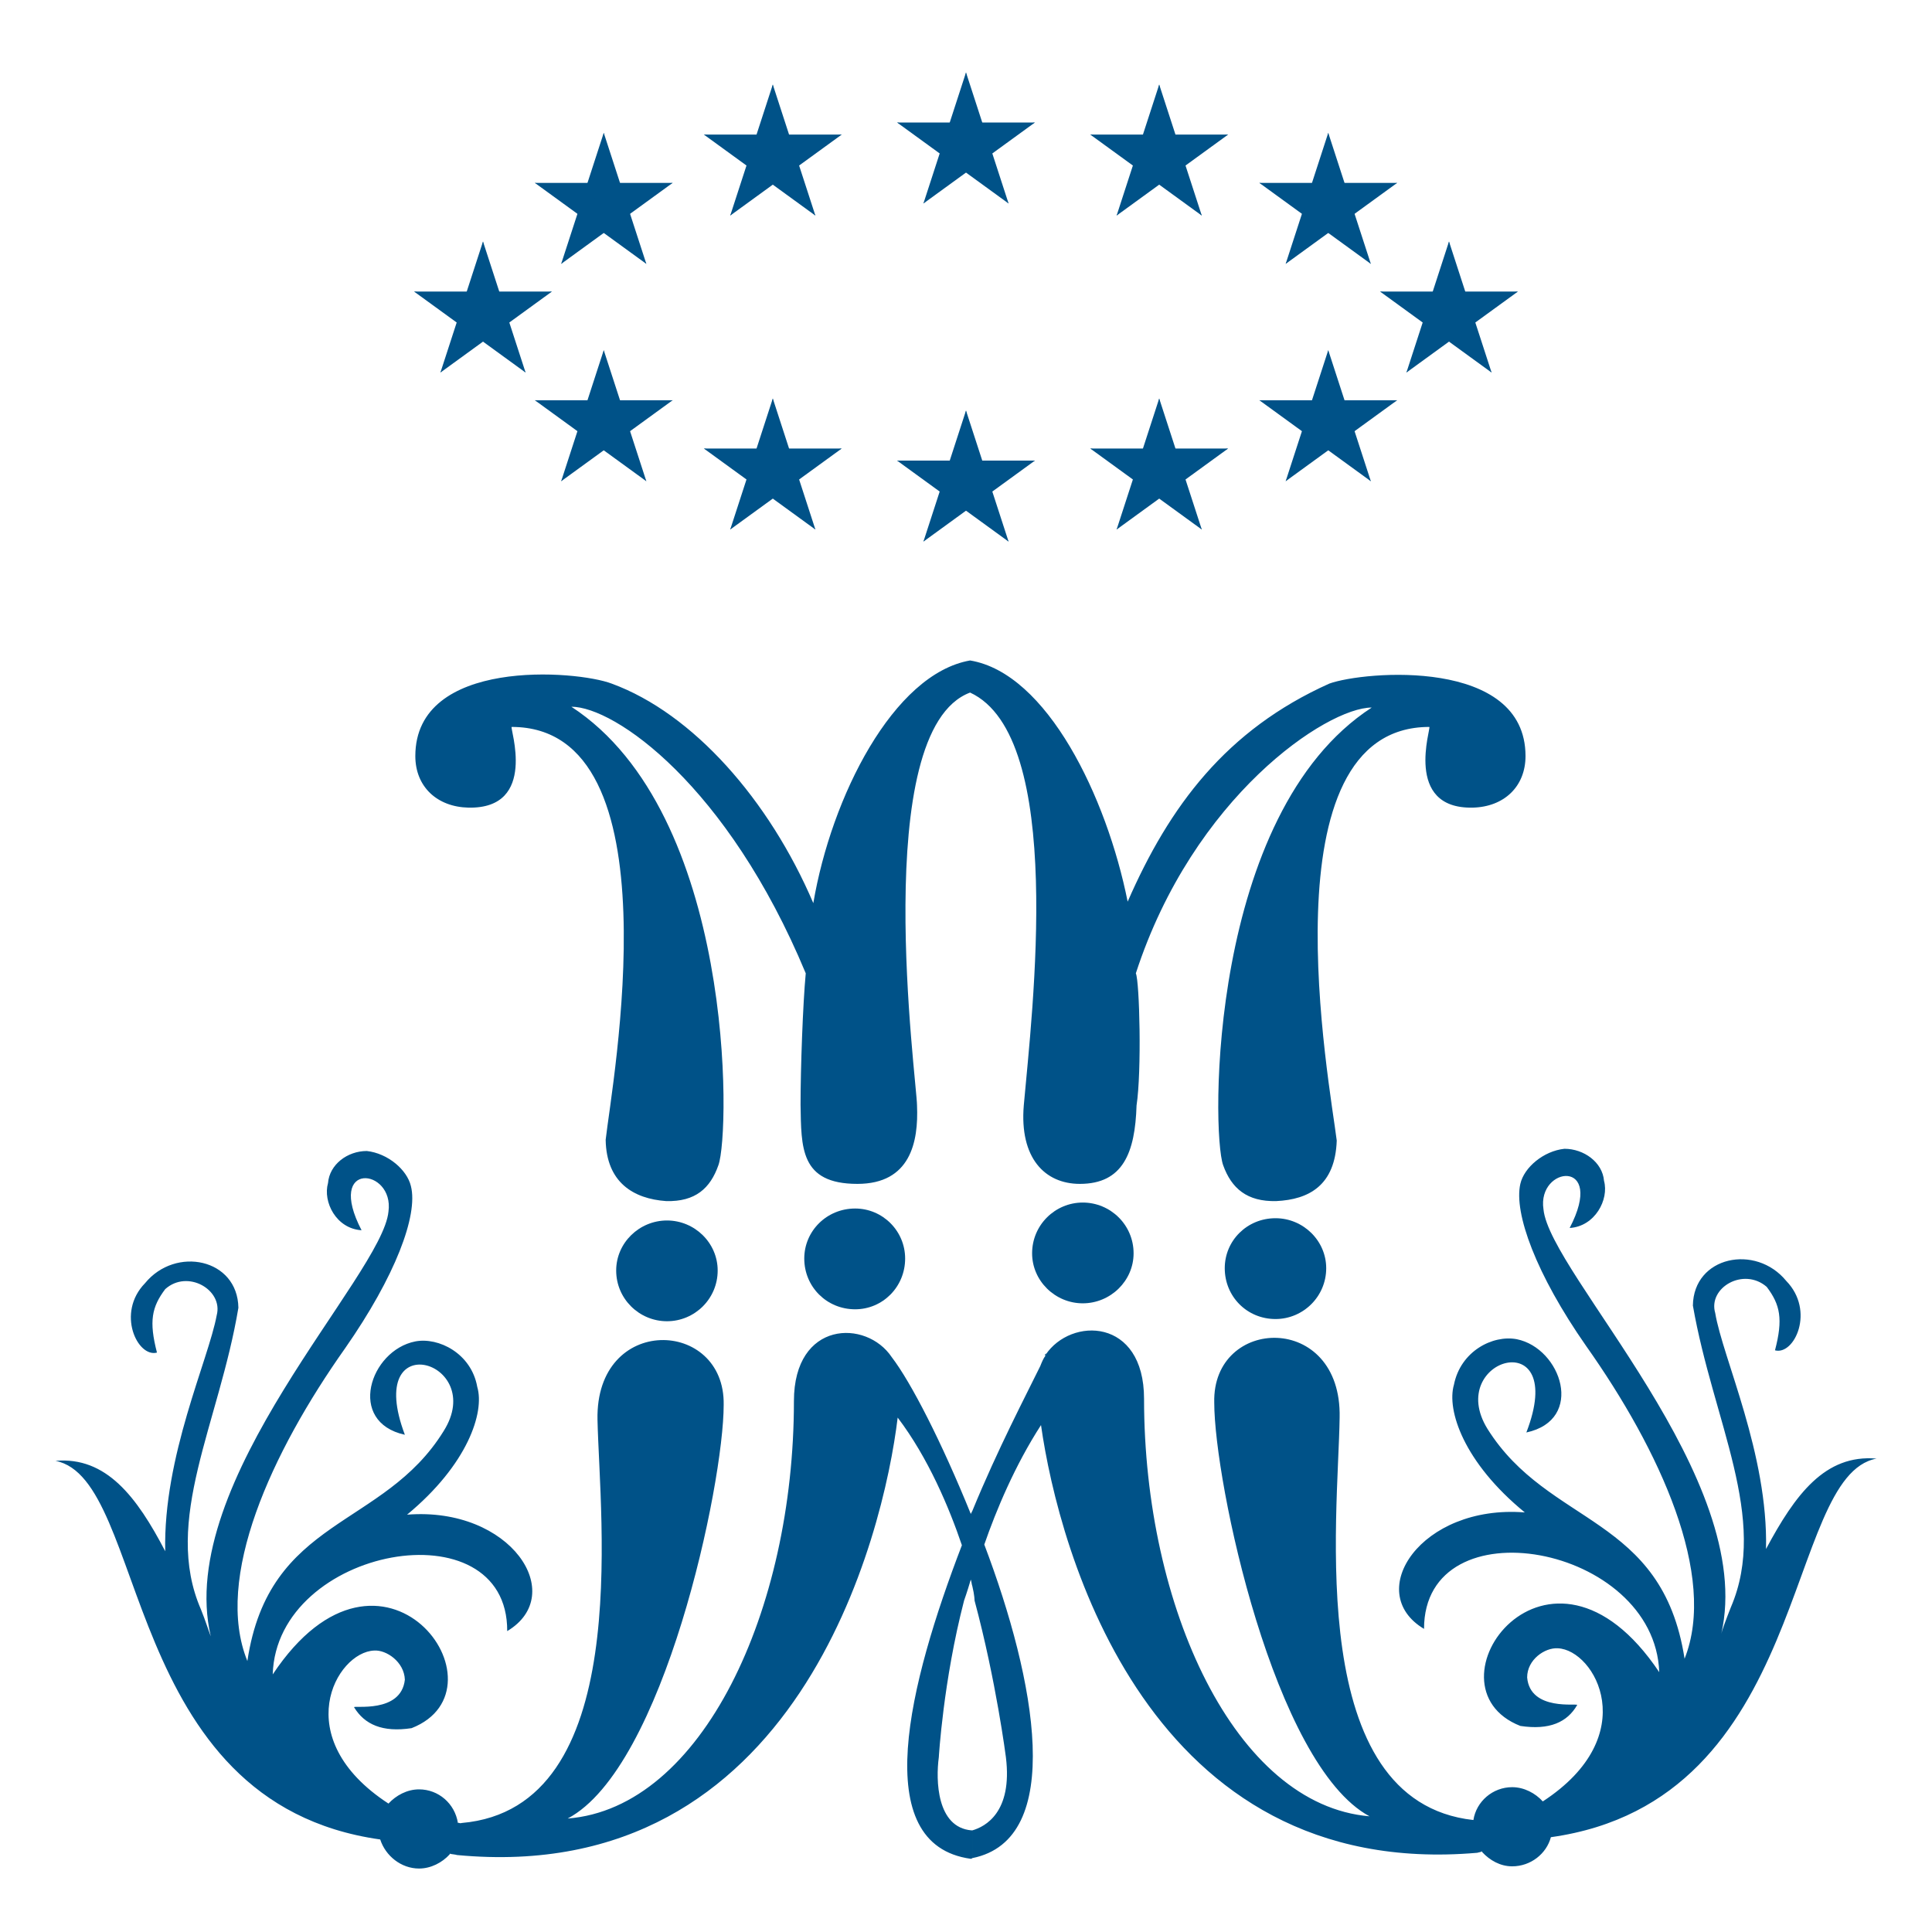 <?xml version="1.0" encoding="UTF-8"?>
<!DOCTYPE svg PUBLIC "-//W3C//DTD SVG 1.1//EN" "http://www.w3.org/Graphics/SVG/1.1/DTD/svg11.dtd">
<svg xmlns="http://www.w3.org/2000/svg" xmlns:xlink="http://www.w3.org/1999/xlink" width="800px" height="800px" viewBox="0 0 800 800">
<defs>
	<g id="star" transform="scale(30)">
		<g id="cone">
			<polygon id="triangle" fill="#005288" points="0,0 0,1 .5,1" transform="translate(0,-1) rotate(18)"/>
			<use xlink:href="#triangle" transform="scale(-1,1)"/>
		</g>
		<use xlink:href="#cone" transform="rotate(72)"/>
		<use xlink:href="#cone" transform="rotate(-72)"/>
		<use xlink:href="#cone" transform="rotate(144)"/>
		<use xlink:href="#cone" transform="rotate(-144)"/>
	</g>
</defs>
<g>
    <g id="Mary_monogram">
        <path fill="#005288" d="M550.41 283.074c14.537,-5.249 81.274,-10.84 81.274,29.993 0,12.659 -8.916,21.057 -21.887,21.358 -28.784,0.574 -17.033,-33.418 -17.95,-33.418 -68.962,0 -41.145,148.081 -38.333,171.281 -0.638,18.549 -11.467,24.412 -25.038,25.058 -12.096,0.304 -18.554,-5.271 -21.991,-14.85 -4.95,-13.613 -6.145,-145.637 61.525,-189.514 -18.567,0 -73.871,36.796 -97.68,110.046 1.538,3.423 2.459,40.505 0.292,54.705 -0.608,19.521 -5.57,32.487 -23.479,32.487 -14.564,0 -25.03,-10.804 -23.218,-32.487 3.45,-38.949 17.343,-152.683 -22.234,-170.957 -42.048,15.788 -21.976,161.398 -21.976,170.957 0.666,15.171 -2.759,32.487 -24.691,32.487 -23.824,0 -23.206,-15.137 -23.532,-32.779 0,-15.13 0.953,-41.73 2.15,-54.413 -32.402,-77.929 -79.094,-110.384 -97.05,-110.384 67.748,44.215 65.849,176.239 60.877,189.852 -3.365,9.579 -9.546,15.154 -21.611,14.85 -13.603,-0.954 -24.773,-7.759 -25.065,-25.388 2.515,-22.871 30.005,-170.952 -38.911,-170.952 -0.965,0 11.1,33.992 -17.913,33.418 -13.016,-0.301 -21.992,-8.699 -21.992,-21.358 0,-40.833 66.768,-35.568 81.331,-29.993 33.692,12.35 65.231,48.234 83.468,90.898 7.427,-43.901 33.11,-94.918 64.917,-100.488 31.873,5.265 56.59,56.588 65.244,99.871 17.296,-39.568 40.805,-71.136 83.476,-90.28z"/>
        <path fill="#005288" d="M255.149 526.092c0,-11.467 9.578,-20.717 21.04,-20.717 11.418,0 20.985,9.249 20.985,20.717 0,11.758 -9.567,21.004 -20.985,21.004 -11.463,0 -21.04,-9.246 -21.04,-21.004z"/>
        <path fill="#005288" d="M333.03 521.134c0,-11.426 9.326,-20.713 21.07,-20.713 11.401,0 20.699,9.287 20.699,20.713 0,11.733 -9.298,21.017 -20.699,21.017 -11.744,0 -21.07,-9.283 -21.07,-21.017z"/>
        <path fill="#005288" d="M427.374 518.975c0,-11.766 9.565,-21.025 20.973,-21.025 11.491,0 21.05,9.259 21.05,21.025 0,11.408 -9.559,20.7 -21.05,20.7 -11.408,0 -20.973,-9.292 -20.973,-20.7z"/>
        <path fill="#005288" d="M507.144 525.138c0,-11.433 9.236,-20.7 21.024,-20.7 11.421,0 20.988,9.267 20.988,20.7 0,11.758 -9.567,21.046 -20.988,21.046 -11.787,0 -21.024,-9.288 -21.024,-21.046z"/>
        <path fill="#005288" d="M402.63 769.401c0,0 -0.318,0.292 -0.647,0.292 -42.651,-5.884 -25.638,-72.659 -3.682,-129.846 -5.245,-15.463 -13.916,-36.158 -26.591,-52.859 -5.88,48.842 -41.431,194.455 -182.422,181.146 -0.937,-0.292 -2.165,-0.292 -3.073,-0.566 0,0 0,0 0,0.274 -3.1,3.405 -7.747,5.876 -12.691,5.876 -7.43,0 -13.896,-5.255 -16.084,-12.034 -107.87,-15.178 -95.81,-149.346 -134.469,-156.775 20.995,-1.841 33.691,14.863 45.447,37.426 -0.907,-39.267 17.896,-79.167 21.318,-97.709 2.779,-10.5 -12.053,-19.149 -21.318,-10.833 -5.587,7.421 -6.788,13.304 -3.422,26.283 -8.029,2.179 -16.976,-16.375 -4.944,-28.733 12.663,-15.475 38.342,-10.208 38.663,10.179 -8.011,47.921 -31.527,88.126 -15.498,124.929 1.879,4.622 3.433,9.583 4.064,11.113 -15.149,-64.279 71.094,-149.3 73.581,-175.913 2.441,-17.937 -26.29,-21.321 -11.145,7.767 -10.527,-0.651 -16.093,-11.767 -13.892,-19.534 0.619,-7.716 8.044,-13.279 16.057,-13.279 8.675,0.946 16.675,7.75 18.266,14.534 3.084,12.076 -6.507,37.413 -27.214,67.109 -30.591,43.258 -54.428,95.212 -40.504,129.554 8.945,-59.697 56.295,-54.742 81.287,-95.247 18.246,-29.041 -33.382,-44.237 -16.073,1.551 -24.129,-5.28 -14.535,-34.963 4.33,-38.655 9.594,-1.841 23.189,4.938 25.646,18.834 3.129,10.541 -3.979,32.163 -29.065,52.909 43.002,-3.425 66.793,33.087 41.467,48.213 0.288,-52.243 -95.562,-34.93 -97.095,17.933 45.447,-68.313 99.255,5.875 57.495,22.254 -12.048,1.838 -19.479,-1.53 -23.804,-8.646 -0.614,-0.921 19.474,2.758 21.025,-11.441 -0.288,-7.429 -7.719,-12.376 -12.679,-12.051 -15.776,0.588 -35.836,36.18 5.896,63.371 3.1,-3.374 7.695,-5.887 12.663,-5.887 8.044,0 14.828,5.887 16.085,13.924 0.288,-0.3 0.614,0.3 1.55,0 71.387,-6.204 57.178,-125.216 56.25,-166.954 -0.915,-43.896 52.893,-42.033 52.251,-6.188 0,32.75 -24.741,150.263 -64.6,171.292 55.669,-4.355 93.685,-86.267 93.685,-172.833 0,-33.384 29.968,-33.996 40.495,-18.226 8.044,10.483 20.704,35.238 32.743,64.93l0.647 -1.263 0 31.22c-0.318,-0.895 -0.318,-1.845 -0.647,-2.766 -1.541,5.28 -2.779,8.675 -2.779,8.675 -8.65,33.374 -10.465,64.917 -10.465,64.917 -1.261,9.27 -0.96,29.062 13.573,30.249l0.318 0 0 11.484zm209 -2.196c-136.025,11.774 -173.158,-124.871 -180.573,-177.109 -10.804,16.696 -18.543,35.229 -23.483,49.467 21.326,56.25 33.693,122.12 -4.944,129.838l0 -11.484c5.237,-1.508 16.703,-7.37 13.896,-30.249 0,0 -4.012,-31.543 -12.984,-64.917 0,0 0,-2.184 -0.912,-5.909l0 -31.22c10.527,-25.642 22.226,-47.904 28.134,-59.98 0.602,-1.533 1.228,-3.066 2.169,-4.345l-0.354 -0.279 0.647 -0.63c0,0.325 -0.293,0.325 -0.293,0.63 10.501,-15.742 40.793,-15.45 40.793,18.224 0,86.263 37.729,168.188 93.355,172.85 -39.546,-21.328 -64.287,-138.533 -64.287,-171.292 -0.912,-35.854 52.854,-37.721 51.917,6.188 -0.587,41.43 -14.825,158.942 55.396,166.647 1.192,-7.704 8.009,-13.605 16.047,-13.605 4.92,0 9.6,2.484 12.679,5.901 41.733,-27.234 21.625,-62.8 6.203,-63.412 -5.291,-0.33 -12.679,4.645 -12.679,12.066 1.23,14.204 21.326,10.505 20.705,11.441 -4.075,7.088 -11.433,10.483 -23.525,8.646 -41.733,-16.4 11.754,-90.592 57.517,-22.263 -1.851,-52.845 -97.396,-70.191 -97.396,-17.924 -25.358,-15.129 -1.267,-51.633 41.733,-48.221 -25.337,-20.73 -32.433,-42.371 -29.346,-52.888 2.763,-13.9 16.071,-20.705 25.988,-18.846 18.508,3.717 28.387,33.379 3.996,38.629 17.662,-45.763 -34.033,-30.584 -16.109,-1.513 25.371,40.492 72.356,35.547 81.626,95.196 13.632,-34.307 -10.175,-86.27 -40.788,-129.538 -20.717,-29.662 -29.982,-55.021 -27.221,-67.083 1.538,-6.796 9.58,-13.617 18.262,-14.537 8.042,0 15.763,5.562 16.393,13.287 2.121,7.729 -3.733,18.87 -14.23,19.504 15.167,-29.058 -13.566,-25.687 -10.845,-7.746 2.512,26.609 88.466,111.608 73.604,175.913 0.292,-1.52 2.166,-6.503 4.004,-11.137 15.771,-36.78 -7.391,-76.984 -15.738,-124.909 0.275,-20.384 25.98,-25.667 38.642,-10.213 12.063,12.396 3.379,30.913 -4.645,28.759 3.387,-12.958 2.174,-18.85 -3.422,-26.275 -9.575,-8.304 -24.407,0.33 -21.328,10.833 3.079,18.554 21.971,58.429 21.033,97.713 12.083,-22.566 24.421,-39.283 45.77,-37.438 -38.666,7.121 -26.908,141.617 -134.854,156.767 -1.808,6.826 -8.321,12.063 -16.029,12.063 -4.942,0 -9.259,-2.496 -12.397,-5.875 0,-0.296 0,-0.296 0,-0.296 -0.908,0.296 -0.908,0.296 -2.125,0.572z"/>
    </g>
    <g id="Stars_crown">
        <use xlink:href="#star" x="400" y="60"/>
        <use xlink:href="#star" x="480" y="65"/>
        <use xlink:href="#star" x="550" y="85"/>
        <use xlink:href="#star" x="600" y="130"/>
        <use xlink:href="#star" x="550" y="175"/>
        <use xlink:href="#star" x="480" y="195"/>
        <use xlink:href="#star" x="400" y="200"/>
        <use xlink:href="#star" x="320" y="195"/>
        <use xlink:href="#star" x="250" y="175"/>
        <use xlink:href="#star" x="200" y="130"/>
        <use xlink:href="#star" x="250" y="85"/>
        <use xlink:href="#star" x="320" y="65"/>
    </g>
</g>
</svg>
